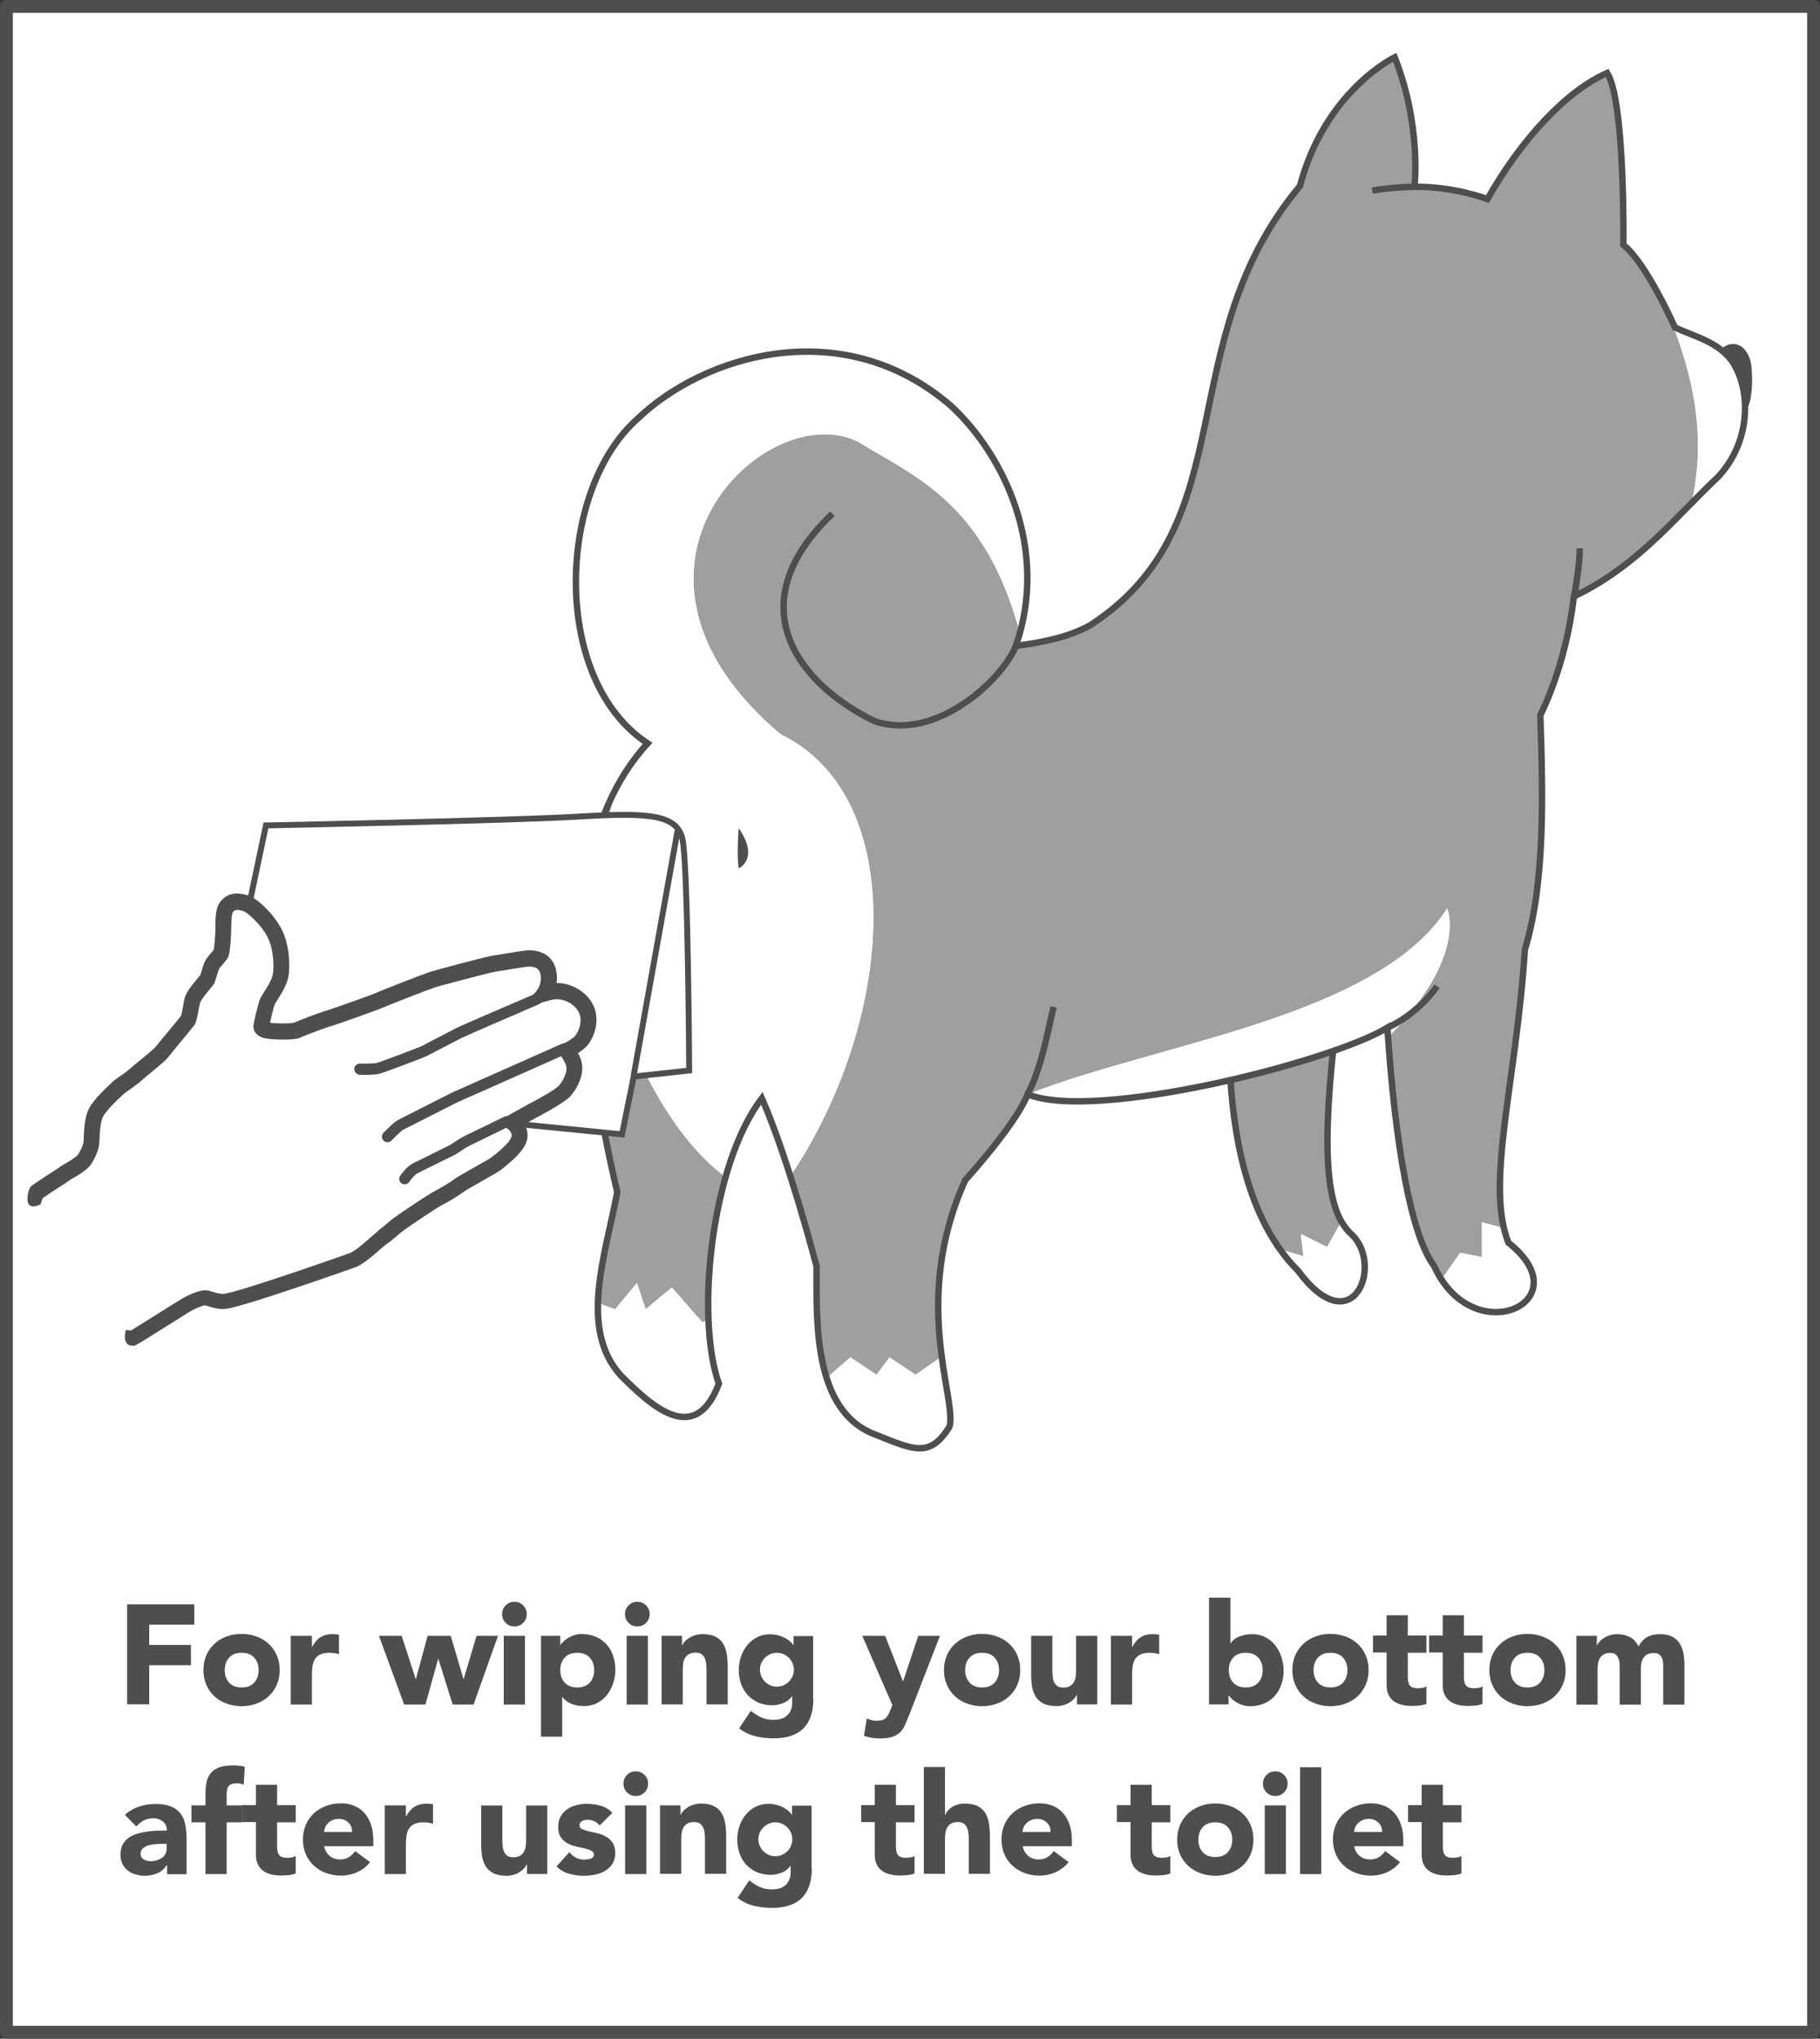 <?xml version="1.0" encoding="UTF-8"?>
<svg id="_レイヤー_2" data-name="レイヤー 2" xmlns="http://www.w3.org/2000/svg" viewBox="0 0 141.73 158.71">
  <rect x="0" y="0" width="141.73" height="158.71" fill="#333333" stroke="none"/>
  <defs>
    <style>
      .cls-1 {
        stroke-linecap: round;
        stroke-linejoin: round;
      }

      .cls-1, .cls-2, .cls-3, .cls-4 {
        stroke: #4e4e4e;
      }

      .cls-1, .cls-3, .cls-4 {
        fill: none;
      }

      .cls-2, .cls-3 {
        stroke-width: .46px;
      }

      .cls-2, .cls-3, .cls-4 {
        stroke-miterlimit: 10;
      }

      .cls-2, .cls-5 {
        fill: #fff;
      }

      .cls-6 {
        fill: #4e4e4e;
      }

      .cls-6, .cls-7, .cls-5 {
        stroke-width: 0px;
      }

      .cls-7 {
        fill: #9f9fa0;
      }

      .cls-4 {
        stroke-width: .5px;
      }
    </style>
  </defs>
  <g id="_レイヤー_2-2" data-name="レイヤー 2">
    <rect class="cls-5" x=".5" y=".5" width="140.73" height="157.71"/>
    <rect class="cls-1" x=".5" y=".5" width="140.73" height="157.71"/>
    <g>
      <path class="cls-7" d="M101.3,96.06l2.04,1.02,1.12-1.98c-1.4-2.46-1.57-7.84.24-20.26-.91-2.74-6.39-2.13-8.83.91-.77,11.61,1.29,17.97,3.8,21.5l1.83.54-.2-1.74Z"/>
      <path class="cls-5" d="M105.31,96.15c-.32-.27-.6-.62-.85-1.05l-1.12,1.98-2.04-1.02.2,1.74-1.83-.54c.45.63.91,1.18,1.38,1.64,4.26,5.78,6.7-.3,4.26-2.74Z"/>
    </g>
    <path class="cls-4" d="M105.31,96.15c-.32-.27-.6-.62-.85-1.05-1.4-2.46-1.57-7.84.24-20.26-.91-2.74-6.39-2.13-8.83.91-.77,11.61,1.29,17.97,3.8,21.5.45.63.91,1.18,1.38,1.64,4.26,5.78,6.7-.3,4.26-2.74Z"/>
    <g>
      <path class="cls-7" d="M56.52,91.63c-6.07-4.44-12.37-18.13-8.48-30.37-1.16,2.16-2.01,4.79-2.45,7.99-1.22,8.52,2.49,23.55,2.49,23.55-.52,2.77-1.43,5.84-1.51,8.64l1.33.48,1.7-2.04.68,2.04,2.04-1.7,2.37,2.71.5-.21c-.14-3.44.32-7.53,1.33-11.1Z"/>
      <path class="cls-7" d="M129.87,24.3c-.77-1.57-2.21-4.26-3.45-5.23,0,0,.14-11.18-1.26-13.39-3.21,1.4-6.72,5.21-9.33,9.82,0,0-2.53-.99-5.68-.96,0,0,.57-4.75-1.54-10.08,0,0-5.4,2.58-7.38,10.02-10.22,12.26-4.13,26.26-16.31,34.18-1.51.86-3.51,1.33-5.81,1.62.12-.34.22-.68.31-1.02-2.72-10.09-8.13-12.13-12.52-14.83-7.12-3.73-21.37,9.84-6.11,22.73,10.08,4.88,8.93,22.21.76,34.4,1.18,3.69,2.05,7.04,2.05,7.04,0,2.48-.1,5.9.78,8.68l1.83-1.6,2.04,1.36,1.02-1.36,2.04,1.36,2.04-1.43c-.46-3.52-.61-8.31,1.83-13.7,2.44-2.74,4.26-5.18,4.87-6.7,9.92-3.96,27.22-5.99,32.65-14.47,0,0,1.66,3.67-4.59,10.01.62,8.78,1.82,15.49,3.6,17.86.17.37.35.7.55,1l1.45-2.07,1.7.34v-2.71l1.74.46c-1.1-4.69,1.01-12.15,1.63-21.68,1.6-5.21,1.4-12.23,1.2-18.25,0,0,2.01-3.81,2.61-9.23,3.95-1.9,6.54-4.6,9.13-7.23,1.08-4.85.42-9.43-1.85-14.92Z"/>
    </g>
    <path class="cls-5" d="M59.33,85.33c-1.99-1.89-3.19-3.59-3.79-6.38"/>
    <path class="cls-6" d="M133.63,27.63c1.07-1.52,2.59-.89,2.77.98.27,2.95-.71,6.34-2.77-.98Z"/>
    <path class="cls-5" d="M130.43,25.49c.33.82.41,1.37.41,1.37"/>
    <path class="cls-5" d="M50.44,57.88c2.52,1.63,4.07,2.27,5.99,2.54"/>
    <path class="cls-5" d="M49.67,57.31c-.13.27-.26.55-.41.86-.49,1.02-.89,2.05-1.22,3.09.69-1.29,1.5-2.41,2.39-3.39-.27-.17-.52-.37-.77-.56Z"/>
    <path class="cls-5" d="M49.02,56.74c-6.02-5.76-5.24-18.9.59-24.09,5.14-4.98,15.99-8.34,24.45-1.04,4.02,3.72,7.31,10.58,5.36,17.66-2.72-10.09-8.13-12.13-12.52-14.83-7.12-3.73-21.37,9.84-6.11,22.73,10.08,4.88,8.93,22.21.76,34.4-.67-2.09-1.44-4.29-2.21-6.05-1.19,1.56-2.13,3.73-2.82,6.13-6.07-4.44-12.37-18.13-8.48-30.37.69-1.29,1.5-2.41,2.39-3.39-.6-.38-1.43-1.07-1.42-1.14Z"/>
    <path class="cls-5" d="M112.69,70.72c-5.43,8.48-22.73,10.52-32.65,14.47,5.18,2.13,23.44-2.44,28.01-5.18.02.24.03.48.05.71,6.25-6.34,4.59-10.01,4.59-10.01Z"/>
    <path class="cls-5" d="M69.28,105.66l-1.02,1.36-2.04-1.36-1.83,1.6c.63,1.99,1.75,3.65,3.78,4.42,3.04,1.22,4.26,1.83,5.78-.61.26-.91-.26-2.84-.61-5.48l-2.04,1.43-2.04-1.36Z"/>
    <path class="cls-5" d="M135.24,28.7c-1.05-2.03-3.11-2.41-4.81-3.21,0,0-.21-.48-.56-1.19,2.27,5.49,2.92,10.07,1.85,14.92.7-.71,1.4-1.42,2.12-2.1,2.51-2.71,2.45-6.39,1.4-8.42Z"/>
    <path class="cls-5" d="M115.41,97.86l-1.7-.34-1.45,2.07c3.39,5.25,10.7,1.49,5.23-2.83-.14-.36-.25-.75-.35-1.15l-1.74-.46v2.71Z"/>
    <path class="cls-5" d="M52.32,100.23l-2.04,1.7-.68-2.04-1.7,2.04-1.33-.48c-.06,2.12.37,4.09,1.81,5.67,2.44,2.44,5.78,5.48,7.61.61-.46-1.31-.73-3.04-.81-4.99l-.5.21-2.37-2.71Z"/>
    <path class="cls-6" d="M57.53,64.48c1.65,2.39,0,3.12,0,3.12-.18-.92,0-3.31,0-3.12Z"/>
    <path class="cls-4" d="M135.24,28.7c-1.05-2.03-3.11-2.41-4.81-3.21,0,0-2.21-5.01-4.01-6.42,0,0,.14-11.18-1.26-13.39-3.21,1.4-6.72,5.21-9.33,9.82,0,0-2.53-.99-5.68-.96,0,0,.57-4.75-1.54-10.08,0,0-5.4,2.58-7.38,10.02-10.22,12.26-4.13,26.26-16.31,34.18-1.51.86-3.51,1.33-5.81,1.62,2.58-7.43-.84-14.78-5.05-18.68-8.46-7.3-19.3-3.94-24.45,1.04-6.26,5.58-6.71,20.29.82,25.23-2.4,2.62-4.14,6.26-4.85,11.38-1.22,8.52,2.49,23.55,2.49,23.55-.91,4.87-3.04,10.66.3,14.31,2.44,2.44,5.78,5.48,7.61.61-1.83-5.18-.61-17.05,3.35-22.22,2.13,4.87,4.26,13.09,4.26,13.09,0,4.26-.3,11.26,4.57,13.09,3.04,1.22,4.26,1.83,5.78-.61.61-2.13-3.04-9.74,1.22-19.18,2.44-2.74,4.26-5.18,4.87-6.7,5.18,2.13,23.44-2.44,28.01-5.18.61,9.13,1.83,16.14,3.65,18.57,3.04,6.7,11.57,2.74,5.78-1.83-1.83-4.57.61-12.48,1.28-22.83,1.6-5.21,1.4-12.23,1.2-18.25,0,0,2.01-3.81,2.61-9.23,5.01-2.41,7.84-6.12,11.25-9.33,2.51-2.71,2.45-6.39,1.4-8.42Z"/>
    <path class="cls-4" d="M122.59,46.42s.49-2.74.42-3.73"/>
    <path class="cls-4" d="M79.11,50.29c-1.07,2.65-6.27,7.49-11.01,5.85-6.02-2.92-10.67-9.12-3.28-16.14"/>
    <path class="cls-4" d="M79.99,85.25c1.13-2.05,1.65-5.24,2.06-6.86"/>
    <path class="cls-4" d="M108.08,79.99c2.45-1.13,3.83-3.21,3.83-3.21"/>
    <path class="cls-4" d="M106.87,14.84c.86-.16,2.02-.27,3.22-.3"/>
    <g>
      <path class="cls-2" d="M16.31,85.13l32.13,3.18.91-4.5,4.32-.47s-.09-16.05-.52-18-2.67-2.09-8.03-1.77c-5.36.32-24.41.69-24.41.69l-4.4,20.86Z"/>
      <line class="cls-3" x1="49.35" y1="83.72" x2="52.77" y2="64.64"/>
    </g>
    <path class="cls-6" d="M2.25,92.65l.14-.28.25-.18c.47-.33.92-.62,1.31-.87.32-.2.59-.38.77-.51.13-.09.27-.18.44-.27.24-.14.81-.47.95-.7.33-.56.4-.84.41-1.08,0-.05,0-.1,0-.16.02-.55.05-1.29.27-1.97.14-.43.49-1.05,2.06-2.48l.09-.08.07-.05c.45-.3,1.02-.72,1.15-.85.13-.12.33-.29.68-.57.37-.3,1.13-.92,1.3-1.13.17-.22.56-.69.98-1.19.35-.42.81-.98.98-1.2.06-.18.13-.6.17-.81.03-.19.06-.36.09-.49.11-.48.47-.94,1.05-1.64.06-.07.14-.17.19-.23.02-.08.06-.18.08-.26.16-.53.25-.82.43-1.06.06-.08.13-.16.22-.27.07-.08.23-.27.31-.37.05-.26.12-.96.13-1.45,0-.09,0-.19,0-.29.01-.93.04-1.53.38-2,.31-.41.76-.65,1.29-.65.3,0,.58.07.79.12.87.23,2.19,1.64,2.7,2.66.66,1.32.62,2.83.57,3.42-.07.78-.51,1.47-.86,2.03-.1.15-.23.36-.26.44-.11.33-.26.97-.35,1.39.47.07,1.5.08,1.86,0,.52-.23,2.16-.85,2.59-.96.4-.12,3.48-1.21,3.83-1.37.46-.22,3.78-1.5,4.18-1.63.34-.11,4.39-1.2,4.92-1.27.1-.01.39-.06.7-.11,1.66-.28,1.97-.31,2.21-.3h.03c.86.05,1.46.41,1.79,1.06.1.2.17.43.2.67.04.28.04.55,0,.82,1.26-.01,2.38.77,2.84,1.68.66,1.31,0,2.92-.76,3.49-.15.11-.28.21-.41.29.04.08.08.15.12.23.61,1.22-.22,2.59-.74,3.15-.54.57-2.68,1.67-2.7,1.68-.05.03-.28.16-.48.27-.12.07-.24.14-.36.2.02.03.04.07.05.1.11.21.17.44.18.67.05.77-.51,1.41-1.07,1.94-.43.4-.88.75-1.01.85-.17.13-.5.32-1.54.91-.45.26-1.13.64-1.29.75-.35.27-1.18.79-1.72,1.06-.41.21-2.45,1.57-2.98,1.96-.17.13-.4.32-.6.49-.34.29-.57.48-.8.62-.08.06-.26.22-.4.34-.8.7-1.46,1.26-2.06,1.47-.27.1-2.56.91-4.88,1.68-4.68,1.57-5.13,1.56-5.43,1.55-.42-.01-.78-.12-1.06-.21-.09-.03-.21-.06-.27-.08-.18.02-.7.2-1.2.5-.29.18-1.14.71-1.95,1.22-1.86,1.17-1.96,1.23-2.06,1.28l-.31.15-.34-.03s-.8-.17-.09-1.81c.71-1.64-4.65-8.52-4.65-8.52l-2.2-.66s-1.43.81-.92-1.11Z"/>
    <path class="cls-5" d="M29.44,95.8c.25-.13.84-.71,1.31-1.04.47-.34,2.61-1.79,3.15-2.06s1.31-.76,1.52-.93c.21-.18,2.57-1.46,2.84-1.66.27-.2,1.63-1.26,1.59-1.73-.01-.21-.17-.42-.43-.58-.67.33-2.67,1.3-2.91,1.42-.22.11-.82.51-1.03.65-.02.01-.03.02-.05.03-.03.01-2.51,1.23-2.9,1.43-.21.1-.51.46-.66.68-.13.2-.4.25-.6.12-.06-.04-.11-.1-.14-.16-.07-.13-.06-.3.03-.43.05-.07.5-.72.99-.97.38-.19,2.6-1.28,2.88-1.42.15-.1.82-.55,1.11-.69s3.02-1.47,3.14-1.53c.07-.03.14-.05.21-.04.75-.41,1.49-.84,1.65-.92.27-.13,2.05-1.09,2.35-1.42.31-.33.83-1.17.54-1.75-.11-.22-.21-.42-.34-.57l-6.12,2.72c-.73.32-1.85.81-1.98.88-.08.04-.86.44-1.7.86-1.08.55-2.3,1.17-2.47,1.25-.14.07-.59.49-.93.85-.16.17-.44.18-.61.02-.04-.04-.07-.08-.09-.12-.08-.16-.06-.35.07-.49.19-.2.83-.86,1.16-1.02.16-.08,1.38-.7,2.46-1.25.87-.44,1.62-.82,1.7-.86.19-.09,1.83-.81,2.02-.9l6.53-2.9c.06-.03.13-.04.19-.04.24-.12.46-.25.75-.47.32-.24.77-1.21.4-1.96-.29-.58-1.17-1.2-2.16-.95-.24.06-.5.14-.78.22-.04.04-.09.08-.15.11-1.94.83-5.7,2.46-6.04,2.63-.29.15-1.36.7-2.07,1.07-.41.21-.63.33-.67.35-.13.07-3.29,1.28-3.68,1.37-.41.1-1.33.08-1.51.07-.16,0-.3-.1-.37-.24-.03-.06-.05-.13-.05-.21,0-.24.21-.42.45-.42.4.01,1.06,0,1.27-.04.3-.07,3.23-1.19,3.51-1.31.05-.03.33-.17.65-.34.71-.37,1.78-.93,2.08-1.08.41-.21,5.09-2.22,5.96-2.59.5-.45.67-.99.59-1.53-.09-.64-.63-.65-.87-.66-.24-.02-2.28.35-2.66.4s-4.33,1.1-4.71,1.22c-.38.12-3.76,1.44-4.03,1.57s-3.82,1.4-4.06,1.45c-.24.05-2.07.73-2.43.91s-2.2.18-2.83,0c-.63-.19-.82-.65-.77-.99.05-.35.31-1.44.47-1.93.16-.49,1-1.42,1.06-2.18.07-.77,0-1.88-.44-2.76-.44-.88-1.55-1.93-1.91-2.02-.36-.09-.61-.15-.77.07-.16.22-.13,1.08-.15,1.59-.01.51-.09,1.61-.22,1.9s-.57.74-.68.89c-.11.15-.32.98-.4,1.17-.09.18-1.05,1.22-1.14,1.58-.09.36-.2,1.39-.42,1.68-.21.29-1.68,2.03-2.03,2.49-.36.45-1.79,1.54-2.09,1.83-.3.29-1.31.98-1.31.98-.17.16-1.57,1.4-1.75,1.98-.18.57-.2,1.31-.22,1.81-.02.49-.18.96-.58,1.64-.4.68-1.43,1.13-1.72,1.34-.44.33-1.25.8-2.1,1.39-.25.5-.46,1.64-.12,3.12.34,1.48,1.06,3.67,2.36,5.18,1.3,1.52,3.67,1.95,4.62,2.02.13-.07,3.28-2.06,3.93-2.45.65-.39,1.44-.69,1.85-.68.41,0,.86.27,1.36.28.85.02,9.21-2.93,9.86-3.16.65-.23,1.99-1.59,2.24-1.72Z"/>
    <g>
      <path class="cls-6" d="M9.91,124.9h5.22v1.58h-3.51v1.58h3.25v1.58h-3.25v3.04h-1.72v-7.79Z"/>
      <path class="cls-6" d="M15.84,130.02c0-.43.08-.81.23-1.16.15-.34.36-.64.63-.89.27-.25.58-.43.95-.57s.75-.2,1.16-.2.8.07,1.16.2.68.32.95.57c.27.25.48.54.63.89.15.34.23.73.23,1.16s-.08.81-.23,1.15c-.15.34-.36.64-.63.89-.27.25-.58.43-.95.57-.36.13-.75.2-1.16.2s-.8-.07-1.16-.2c-.36-.13-.68-.32-.95-.57-.27-.25-.48-.54-.63-.89-.15-.34-.23-.73-.23-1.15ZM17.5,130.02c0,.4.12.73.35.98.23.25.55.37.97.37s.74-.12.97-.37c.23-.25.35-.58.35-.98s-.12-.73-.35-.98c-.23-.25-.55-.37-.97-.37s-.74.12-.97.37c-.23.25-.35.58-.35.98Z"/>
      <path class="cls-6" d="M22.64,127.35h1.65v.86h.02c.18-.33.38-.58.63-.74s.55-.25.91-.25c.1,0,.19,0,.29.01.09,0,.18.02.26.04v1.51c-.12-.04-.23-.06-.35-.08-.11-.02-.23-.03-.36-.03-.32,0-.56.04-.75.13-.18.09-.32.21-.42.37-.1.16-.16.35-.19.57-.03.22-.04.46-.04.73v2.23h-1.65v-5.35Z"/>
      <path class="cls-6" d="M29.52,127.35h1.76l1.09,3.36h.02l.91-3.36h1.8l.99,3.36h.02l1-3.36h1.67l-1.9,5.35h-1.63l-1.11-3.55h-.02l-.99,3.55h-1.66l-1.96-5.35Z"/>
      <path class="cls-6" d="M39.1,125.66c0-.26.09-.49.28-.68s.41-.28.68-.28.49.09.68.28.28.41.28.68-.09.49-.28.68-.41.28-.68.28-.49-.09-.68-.28-.28-.41-.28-.68ZM39.23,127.35h1.65v5.35h-1.65v-5.35Z"/>
      <path class="cls-6" d="M42.11,127.35h1.52v.7h.02c.07-.09.15-.19.26-.29.11-.1.23-.19.37-.27.14-.08.3-.15.47-.2.17-.05.35-.08.54-.08.4,0,.75.07,1.08.2.32.14.6.33.83.57.23.25.41.54.53.88.12.34.19.71.19,1.11,0,.37-.06.73-.17,1.07-.11.34-.27.64-.48.91s-.46.47-.76.63c-.3.16-.64.24-1.02.24-.34,0-.67-.05-.96-.16s-.54-.29-.73-.54h-.02v3.08h-1.65v-7.85ZM43.63,130.02c0,.4.12.73.35.98.23.25.56.37.97.37s.74-.12.97-.37c.23-.25.35-.58.35-.98s-.12-.73-.35-.98c-.23-.25-.56-.37-.97-.37s-.74.12-.97.37c-.23.25-.35.58-.35.98Z"/>
      <path class="cls-6" d="M48.67,125.66c0-.26.09-.49.28-.68s.41-.28.68-.28.49.09.68.28.28.41.28.68-.09.49-.28.68-.41.28-.68.28-.49-.09-.68-.28-.28-.41-.28-.68ZM48.8,127.35h1.65v5.35h-1.65v-5.35Z"/>
      <path class="cls-6" d="M51.53,127.35h1.58v.73h.02c.05-.1.12-.21.22-.31.09-.1.21-.19.34-.27s.28-.15.45-.2c.17-.05.35-.08.55-.08.42,0,.75.06,1.01.19.26.13.46.31.6.53.14.23.24.5.29.8.05.31.08.64.08,1v2.95h-1.65v-2.62c0-.15,0-.31-.02-.48s-.04-.32-.1-.46c-.06-.14-.14-.25-.25-.34-.11-.09-.28-.13-.49-.13s-.38.04-.52.12c-.13.08-.23.18-.3.31-.07.13-.12.27-.14.43-.02.16-.03.33-.03.51v2.66h-1.65v-5.35Z"/>
      <path class="cls-6" d="M63.34,132.24c0,1.01-.25,1.78-.76,2.3s-1.29.79-2.33.79c-.48,0-.95-.05-1.41-.16s-.89-.31-1.28-.62l.91-1.36c.26.21.53.38.81.51s.59.19.93.19c.51,0,.88-.12,1.12-.37s.36-.56.36-.94v-.52h-.02c-.19.26-.43.44-.71.54s-.55.16-.8.16c-.4,0-.75-.07-1.08-.2-.32-.14-.6-.33-.83-.57-.23-.25-.41-.54-.53-.87-.12-.34-.19-.71-.19-1.11,0-.35.06-.7.17-1.03.11-.34.27-.63.48-.89s.46-.46.76-.62c.3-.16.64-.24,1.02-.24.23,0,.45.03.64.08.19.05.37.12.52.2s.29.17.4.27c.11.1.2.2.26.29h.02v-.7h1.52v4.9ZM59.18,129.99c0,.18.03.34.1.5.07.16.16.3.28.42.12.12.26.22.42.29.16.07.33.11.52.11s.36-.04.52-.11.3-.17.42-.29c.12-.12.21-.26.28-.42.07-.16.1-.32.1-.5s-.03-.34-.1-.5c-.07-.16-.16-.3-.28-.42-.12-.12-.26-.22-.42-.29s-.33-.11-.52-.11-.37.04-.52.11c-.16.07-.3.17-.42.29-.12.12-.21.26-.28.42-.07.16-.1.33-.1.5Z"/>
      <path class="cls-6" d="M70.78,133.56c-.11.29-.22.54-.32.76s-.23.41-.39.56c-.16.15-.36.26-.6.34-.24.08-.56.12-.96.12-.43,0-.84-.07-1.23-.2l.22-1.35c.25.11.51.17.77.17.18,0,.33-.02.45-.06.12-.04.21-.1.29-.18s.14-.17.19-.28c.05-.11.11-.24.17-.39l.12-.31-2.34-5.39h1.78l1.38,3.53h.02l1.18-3.53h1.69l-2.42,6.22Z"/>
      <path class="cls-6" d="M73.51,130.02c0-.43.08-.81.23-1.16.15-.34.36-.64.63-.89.27-.25.58-.43.95-.57s.75-.2,1.16-.2.8.07,1.16.2.68.32.95.57c.27.25.48.54.63.89.15.34.23.73.23,1.16s-.08.81-.23,1.15c-.15.34-.36.64-.63.89-.27.25-.58.43-.95.57-.36.13-.75.2-1.16.2s-.8-.07-1.16-.2c-.36-.13-.68-.32-.95-.57-.27-.25-.48-.54-.63-.89-.15-.34-.23-.73-.23-1.15ZM75.16,130.02c0,.4.12.73.35.98.23.25.55.37.97.37s.74-.12.97-.37c.23-.25.35-.58.35-.98s-.12-.73-.35-.98c-.23-.25-.55-.37-.97-.37s-.74.12-.97.37c-.23.25-.35.58-.35.98Z"/>
      <path class="cls-6" d="M85.45,132.69h-1.58v-.73h-.02c-.06.1-.13.21-.23.31s-.2.19-.33.27c-.13.08-.28.15-.45.2-.17.05-.35.08-.55.08-.42,0-.76-.06-1.02-.19-.26-.13-.46-.31-.61-.53-.14-.23-.24-.49-.29-.8-.05-.31-.07-.64-.07-1v-2.95h1.65v2.62c0,.15,0,.31.02.48.01.17.04.32.1.46.05.14.14.25.25.34.11.09.28.13.49.13s.38-.04.52-.12c.13-.08.23-.18.3-.31.07-.13.12-.27.14-.43.02-.16.03-.33.03-.51v-2.66h1.65v5.35Z"/>
      <path class="cls-6" d="M86.51,127.35h1.65v.86h.02c.18-.33.38-.58.63-.74s.55-.25.91-.25c.1,0,.19,0,.29.01.09,0,.18.02.26.04v1.51c-.12-.04-.23-.06-.35-.08-.11-.02-.23-.03-.36-.03-.32,0-.56.04-.75.13-.18.09-.32.21-.42.37-.1.16-.16.35-.19.57-.03.22-.04.46-.04.73v2.23h-1.65v-5.35Z"/>
      <path class="cls-6" d="M94.17,124.38h1.65v3.54h.02c.19-.26.43-.44.73-.54s.62-.16.96-.16c.38,0,.72.08,1.02.24.3.16.56.37.76.63s.37.57.48.91c.11.34.17.7.17,1.07,0,.4-.06.77-.19,1.11-.12.34-.3.63-.53.88-.23.25-.51.44-.83.57-.32.14-.68.2-1.08.2-.19,0-.37-.03-.54-.08-.17-.05-.32-.12-.47-.2-.14-.08-.27-.17-.37-.27-.11-.1-.19-.2-.26-.29h-.02v.7h-1.52v-8.32ZM95.69,130.02c0,.4.12.73.35.98.23.25.56.37.97.37s.74-.12.97-.37c.23-.25.35-.58.35-.98s-.12-.73-.35-.98c-.23-.25-.56-.37-.97-.37s-.74.12-.97.37c-.23.25-.35.58-.35.98Z"/>
      <path class="cls-6" d="M100.64,130.02c0-.43.08-.81.23-1.16.15-.34.36-.64.63-.89.27-.25.58-.43.95-.57s.75-.2,1.16-.2.8.07,1.16.2.68.32.95.57c.27.25.48.54.63.89.15.34.23.73.23,1.16s-.08.81-.23,1.15c-.15.34-.36.64-.63.89-.27.25-.58.43-.95.57-.36.13-.75.2-1.16.2s-.8-.07-1.16-.2c-.36-.13-.68-.32-.95-.57-.27-.25-.48-.54-.63-.89-.15-.34-.23-.73-.23-1.15ZM102.29,130.02c0,.4.12.73.35.98.23.25.55.37.97.37s.74-.12.97-.37c.23-.25.35-.58.35-.98s-.12-.73-.35-.98c-.23-.25-.55-.37-.97-.37s-.74.12-.97.37c-.23.25-.35.58-.35.98Z"/>
      <path class="cls-6" d="M111.08,128.67h-1.45v1.78c0,.15,0,.28.02.4s.05.23.1.31c.05.09.13.16.24.2.11.05.25.07.42.07.09,0,.2,0,.35-.03.14-.02.25-.06.32-.13v1.38c-.18.07-.37.11-.57.13-.2.02-.39.03-.58.03-.28,0-.54-.03-.77-.09s-.44-.15-.62-.28c-.18-.13-.31-.3-.41-.5s-.15-.45-.15-.75v-2.54h-1.06v-1.32h1.06v-1.58h1.65v1.58h1.45v1.32Z"/>
      <path class="cls-6" d="M115.45,128.67h-1.45v1.78c0,.15,0,.28.02.4s.05.23.1.31c.05.09.13.16.24.2.11.05.25.07.42.07.09,0,.2,0,.35-.03.14-.02.25-.06.32-.13v1.38c-.18.07-.37.11-.57.13-.2.02-.39.03-.58.03-.28,0-.54-.03-.77-.09s-.44-.15-.62-.28c-.18-.13-.31-.3-.41-.5s-.15-.45-.15-.75v-2.54h-1.06v-1.32h1.06v-1.58h1.65v1.58h1.45v1.32Z"/>
      <path class="cls-6" d="M115.98,130.02c0-.43.08-.81.23-1.16.15-.34.36-.64.63-.89.27-.25.58-.43.95-.57s.75-.2,1.16-.2.8.07,1.16.2.68.32.95.57c.27.25.48.54.63.89.15.34.23.73.23,1.16s-.08.81-.23,1.15c-.15.34-.36.64-.63.89-.27.25-.58.43-.95.57-.36.13-.75.2-1.16.2s-.8-.07-1.16-.2c-.36-.13-.68-.32-.95-.57-.27-.25-.48-.54-.63-.89-.15-.34-.23-.73-.23-1.15ZM117.63,130.02c0,.4.12.73.35.98.23.25.55.37.97.37s.74-.12.97-.37c.23-.25.35-.58.35-.98s-.12-.73-.35-.98c-.23-.25-.55-.37-.97-.37s-.74.12-.97.37c-.23.25-.35.58-.35.98Z"/>
      <path class="cls-6" d="M122.77,127.35h1.58v.73h.02c.05-.1.12-.21.22-.31.09-.1.21-.19.34-.27s.28-.15.45-.2c.17-.05.35-.08.55-.08.37,0,.71.08,1,.23.29.15.51.4.66.73.19-.34.42-.59.69-.74.27-.15.61-.22,1-.22.36,0,.66.06.91.18.25.12.44.29.58.5.14.21.25.46.31.74s.09.58.09.91v3.16h-1.65v-3.11c0-.25-.05-.46-.16-.64s-.3-.27-.57-.27c-.19,0-.35.03-.48.09-.13.06-.23.15-.31.26-.08.11-.13.24-.17.38-.03.15-.05.3-.05.46v2.83h-1.65v-2.83c0-.1,0-.21-.01-.35,0-.14-.03-.27-.08-.4s-.12-.23-.21-.32c-.1-.09-.24-.13-.43-.13-.21,0-.38.04-.52.12-.13.08-.23.18-.3.31-.07.13-.12.27-.14.43-.02.16-.03.33-.03.51v2.66h-1.65v-5.35Z"/>
      <path class="cls-6" d="M12.99,145.22h-.02c-.18.29-.43.49-.73.62-.3.12-.62.19-.96.19-.25,0-.49-.04-.72-.1-.23-.07-.43-.17-.61-.31-.18-.14-.32-.31-.42-.52s-.15-.44-.15-.71c0-.31.06-.57.17-.78.11-.21.27-.39.46-.53.19-.14.42-.25.67-.32.25-.08.51-.13.78-.17.27-.04.54-.06.8-.07.27,0,.52-.01.74-.01,0-.29-.1-.53-.31-.7-.21-.17-.46-.26-.74-.26s-.52.06-.74.17c-.22.11-.42.27-.6.47l-.88-.9c.31-.29.67-.5,1.08-.64.41-.14.84-.21,1.28-.21.48,0,.88.06,1.19.18.31.12.56.3.75.53.19.23.32.52.39.86s.11.74.11,1.18v2.72h-1.52v-.67ZM12.58,143.55c-.12,0-.28,0-.47.02-.19.01-.37.04-.54.09-.17.05-.32.13-.44.23-.12.1-.18.25-.18.43,0,.2.08.34.25.44.17.09.34.14.53.14.16,0,.32-.02.47-.07s.28-.11.4-.19c.12-.08.21-.18.28-.31.07-.12.1-.27.1-.44v-.35h-.41Z"/>
      <path class="cls-6" d="M16,141.87h-1.09v-1.32h1.09v-.95c0-.29.03-.57.08-.83.05-.26.15-.49.3-.69.15-.2.36-.35.63-.47.28-.11.64-.17,1.08-.17.17,0,.33,0,.5.02.16.01.32.04.47.08l-.08,1.4c-.09-.04-.18-.06-.26-.08-.08-.02-.17-.03-.28-.03-.26,0-.46.06-.59.17-.13.11-.2.35-.2.7v.85h1.22v1.32h-1.22v4.03h-1.65v-4.03Z"/>
      <path class="cls-6" d="M23.03,141.87h-1.45v1.78c0,.15,0,.28.02.4s.05.23.1.31c.05.09.13.16.24.2.11.05.25.07.42.07.09,0,.2,0,.35-.03.14-.02.25-.06.32-.13v1.38c-.18.07-.37.11-.57.13-.2.02-.39.03-.58.03-.28,0-.54-.03-.77-.09s-.44-.15-.62-.28c-.18-.13-.31-.29-.41-.5-.1-.21-.15-.45-.15-.75v-2.54h-1.06v-1.32h1.06v-1.58h1.65v1.58h1.45v1.32Z"/>
      <path class="cls-6" d="M28.81,144.97c-.26.34-.6.6-1,.78-.4.18-.82.27-1.25.27-.41,0-.8-.07-1.16-.2-.36-.13-.68-.32-.95-.57-.27-.25-.48-.54-.63-.88-.15-.34-.23-.73-.23-1.16s.08-.81.23-1.16c.15-.34.36-.64.63-.89.27-.25.58-.43.95-.57s.75-.2,1.16-.2c.38,0,.73.07,1.04.2.31.13.58.32.79.57.22.25.38.54.5.89s.18.73.18,1.16v.52h-3.83c.07.32.21.57.43.75.22.19.49.28.81.28.27,0,.5-.06.69-.18.19-.12.35-.28.49-.47l1.15.85ZM27.42,142.61c0-.28-.08-.52-.28-.71s-.44-.3-.74-.3c-.18,0-.34.03-.48.09s-.26.13-.36.23-.18.2-.23.32c-.05.12-.09.25-.09.38h2.18Z"/>
      <path class="cls-6" d="M29.96,140.55h1.65v.86h.02c.18-.33.38-.58.63-.74s.55-.25.91-.25c.1,0,.19,0,.29.01.09,0,.18.02.26.04v1.51c-.12-.04-.23-.06-.35-.08-.11-.02-.23-.03-.36-.03-.32,0-.56.04-.75.13-.18.09-.32.21-.42.37-.1.16-.16.35-.19.57s-.04.46-.04.73v2.23h-1.65v-5.35Z"/>
      <path class="cls-6" d="M42.62,145.89h-1.58v-.73h-.02c-.06.1-.13.21-.23.31s-.2.19-.33.28c-.13.08-.28.15-.45.2-.17.05-.35.08-.55.08-.42,0-.76-.06-1.02-.19-.26-.13-.46-.31-.61-.53-.14-.23-.24-.5-.29-.8-.05-.31-.07-.64-.07-1v-2.95h1.65v2.62c0,.15,0,.31.02.48.01.16.04.32.1.46s.14.25.25.34c.11.09.28.13.49.13s.38-.04.52-.12c.13-.08.23-.18.3-.31.07-.13.12-.27.14-.43.02-.16.03-.33.03-.51v-2.66h1.65v5.35Z"/>
      <path class="cls-6" d="M46.7,142.12c-.24-.3-.56-.45-.96-.45-.14,0-.28.03-.41.1s-.2.18-.2.34c0,.13.07.23.2.29s.31.12.52.17.43.1.67.15c.24.06.46.14.67.26s.38.28.52.48c.13.2.2.47.2.81s-.08.63-.23.85-.34.4-.58.54c-.24.14-.5.23-.79.29-.29.05-.58.08-.87.08-.37,0-.75-.05-1.13-.16-.38-.11-.7-.29-.97-.57l1-1.11c.15.19.33.34.51.43.19.1.41.15.65.15.19,0,.36-.03.52-.08.15-.06.23-.16.23-.3s-.07-.24-.2-.31-.31-.13-.52-.18c-.21-.05-.43-.1-.67-.15s-.46-.14-.67-.25c-.21-.11-.38-.27-.52-.47-.14-.2-.2-.47-.2-.81,0-.32.06-.59.19-.81.13-.23.3-.41.51-.56s.45-.25.72-.32c.27-.07.55-.1.82-.1.35,0,.71.05,1.07.15s.66.29.91.55l-1.01,1Z"/>
      <path class="cls-6" d="M48.55,138.86c0-.26.09-.49.28-.68.19-.19.41-.28.68-.28s.49.09.68.28c.19.19.28.41.28.68s-.09.49-.28.68c-.19.19-.41.28-.68.28s-.49-.09-.68-.28c-.19-.19-.28-.41-.28-.68ZM48.68,140.55h1.65v5.35h-1.65v-5.35Z"/>
      <path class="cls-6" d="M51.41,140.55h1.58v.73h.02c.05-.1.12-.21.22-.31.09-.1.21-.19.34-.28.13-.08.28-.15.45-.2.17-.05.35-.08.55-.08.42,0,.75.06,1.01.19.26.13.46.31.6.53.14.23.24.5.29.8.05.31.08.64.08,1v2.95h-1.65v-2.62c0-.15,0-.31-.02-.48s-.04-.32-.1-.46c-.06-.14-.14-.25-.25-.34-.11-.09-.28-.13-.49-.13s-.38.04-.52.12c-.13.08-.23.18-.3.31-.07.13-.12.27-.14.43-.02.16-.03.33-.03.51v2.66h-1.65v-5.35Z"/>
      <path class="cls-6" d="M63.22,145.44c0,1.01-.25,1.78-.76,2.3s-1.29.79-2.33.79c-.48,0-.95-.05-1.41-.16s-.89-.31-1.28-.62l.91-1.36c.26.21.53.38.81.51s.59.19.93.19c.51,0,.88-.12,1.12-.37s.36-.56.36-.94v-.52h-.02c-.19.26-.43.44-.71.54s-.55.16-.8.16c-.4,0-.75-.07-1.08-.2-.32-.14-.6-.33-.83-.57-.23-.25-.41-.54-.53-.87-.12-.34-.19-.71-.19-1.11,0-.35.06-.7.17-1.03.11-.34.27-.63.48-.89s.46-.46.76-.62c.3-.16.64-.24,1.02-.24.23,0,.45.03.64.08.19.05.37.12.52.2.15.08.29.17.4.27.11.1.2.2.26.29h.02v-.7h1.52v4.89ZM59.06,143.19c0,.18.03.34.1.5.07.16.16.3.28.42.12.12.26.22.42.29.16.07.33.11.52.11s.36-.04.52-.11.3-.17.42-.29c.12-.12.21-.26.28-.42.07-.16.1-.33.1-.5s-.03-.34-.1-.5c-.07-.16-.16-.3-.28-.42s-.26-.22-.42-.29-.33-.11-.52-.11-.37.04-.52.11c-.16.07-.3.17-.42.29s-.21.26-.28.42c-.07.16-.1.32-.1.5Z"/>
      <path class="cls-6" d="M71.22,141.87h-1.45v1.78c0,.15,0,.28.02.4s.05.23.1.31c.05.09.13.16.24.2.11.05.25.07.42.07.09,0,.2,0,.35-.03.14-.02.25-.06.32-.13v1.38c-.18.07-.37.11-.57.13-.2.02-.39.03-.58.03-.28,0-.54-.03-.77-.09s-.44-.15-.62-.28c-.18-.13-.31-.29-.41-.5-.1-.21-.15-.45-.15-.75v-2.54h-1.06v-1.32h1.06v-1.58h1.65v1.58h1.45v1.32Z"/>
      <path class="cls-6" d="M73.59,137.58v3.7h.02c.04-.1.1-.21.19-.31.09-.1.19-.19.32-.28.12-.08.27-.15.44-.2.17-.05.35-.08.55-.08.42,0,.75.06,1.01.19.26.13.46.31.6.53.14.23.24.5.29.8.05.31.08.64.08,1v2.95h-1.65v-2.62c0-.15,0-.31-.02-.48s-.04-.32-.1-.46c-.06-.14-.14-.25-.25-.34-.11-.09-.28-.13-.49-.13s-.38.04-.52.12c-.13.08-.23.18-.3.31-.07.13-.12.27-.14.43-.02.16-.03.33-.03.51v2.66h-1.65v-8.32h1.65Z"/>
      <path class="cls-6" d="M83.21,144.97c-.26.34-.6.6-1,.78-.4.18-.82.27-1.25.27-.41,0-.8-.07-1.16-.2-.36-.13-.68-.32-.95-.57-.27-.25-.48-.54-.63-.88-.15-.34-.23-.73-.23-1.16s.08-.81.23-1.16c.15-.34.36-.64.63-.89.27-.25.58-.43.95-.57s.75-.2,1.16-.2c.38,0,.73.07,1.04.2.31.13.58.32.79.57.22.25.38.54.5.89s.18.73.18,1.16v.52h-3.83c.07.32.21.57.43.75.22.19.49.28.81.28.27,0,.5-.06.69-.18.19-.12.35-.28.49-.47l1.15.85ZM81.81,142.61c0-.28-.08-.52-.28-.71s-.44-.3-.74-.3c-.18,0-.34.03-.48.09s-.26.13-.36.23-.18.2-.23.32c-.05.12-.09.25-.09.38h2.18Z"/>
      <path class="cls-6" d="M91.14,141.87h-1.45v1.78c0,.15,0,.28.02.4s.05.23.1.31c.05.09.13.16.24.2.11.05.25.07.42.07.09,0,.2,0,.35-.03.14-.02.25-.06.32-.13v1.38c-.18.07-.37.11-.57.13-.2.02-.39.03-.58.03-.28,0-.54-.03-.77-.09s-.44-.15-.62-.28c-.18-.13-.31-.29-.41-.5-.1-.21-.15-.45-.15-.75v-2.54h-1.06v-1.32h1.06v-1.58h1.65v1.58h1.45v1.32Z"/>
      <path class="cls-6" d="M91.67,143.22c0-.43.08-.81.23-1.16.15-.34.36-.64.63-.89.27-.25.58-.43.95-.57s.75-.2,1.16-.2.8.07,1.16.2.68.32.95.57c.27.25.48.54.63.89.15.34.23.73.23,1.16s-.08.81-.23,1.16c-.15.34-.36.64-.63.88-.27.25-.58.43-.95.57-.36.13-.75.2-1.16.2s-.8-.07-1.16-.2c-.36-.13-.68-.32-.95-.57-.27-.25-.48-.54-.63-.88-.15-.34-.23-.73-.23-1.16ZM93.32,143.22c0,.4.12.73.35.98.23.25.55.37.97.37s.74-.12.97-.37c.23-.25.35-.58.35-.98s-.12-.73-.35-.98c-.23-.25-.55-.37-.97-.37s-.74.12-.97.37c-.23.25-.35.58-.35.98Z"/>
      <path class="cls-6" d="M98.35,138.86c0-.26.09-.49.28-.68.19-.19.41-.28.68-.28s.49.09.68.28c.19.19.28.41.28.68s-.09.49-.28.68c-.19.19-.41.28-.68.28s-.49-.09-.68-.28c-.19-.19-.28-.41-.28-.68ZM98.49,140.55h1.65v5.35h-1.65v-5.35Z"/>
      <path class="cls-6" d="M101.24,137.58h1.65v8.32h-1.65v-8.32Z"/>
      <path class="cls-6" d="M109.02,144.97c-.26.34-.6.6-1,.78-.4.18-.82.27-1.25.27-.41,0-.8-.07-1.16-.2-.36-.13-.68-.32-.95-.57-.27-.25-.48-.54-.63-.88-.15-.34-.23-.73-.23-1.16s.08-.81.23-1.16c.15-.34.36-.64.63-.89.27-.25.58-.43.95-.57s.75-.2,1.16-.2c.38,0,.73.07,1.04.2.31.13.58.32.79.57.22.25.38.54.5.89s.18.73.18,1.16v.52h-3.83c.07.32.21.57.43.75.22.19.49.28.81.28.27,0,.5-.06.69-.18.19-.12.35-.28.49-.47l1.15.85ZM107.63,142.61c0-.28-.08-.52-.28-.71s-.44-.3-.74-.3c-.18,0-.34.03-.48.09s-.26.13-.36.23-.18.2-.23.32c-.05.12-.09.25-.09.38h2.18Z"/>
      <path class="cls-6" d="M113.81,141.87h-1.45v1.78c0,.15,0,.28.02.4s.05.23.1.31c.05.09.13.16.24.2.11.05.25.07.42.07.09,0,.2,0,.35-.03.14-.02.25-.06.32-.13v1.38c-.18.07-.37.11-.57.13-.2.02-.39.03-.58.03-.28,0-.54-.03-.77-.09s-.44-.15-.62-.28c-.18-.13-.31-.29-.41-.5-.1-.21-.15-.45-.15-.75v-2.54h-1.06v-1.32h1.06v-1.58h1.65v1.58h1.45v1.32Z"/>
    </g>
  </g>
</svg>